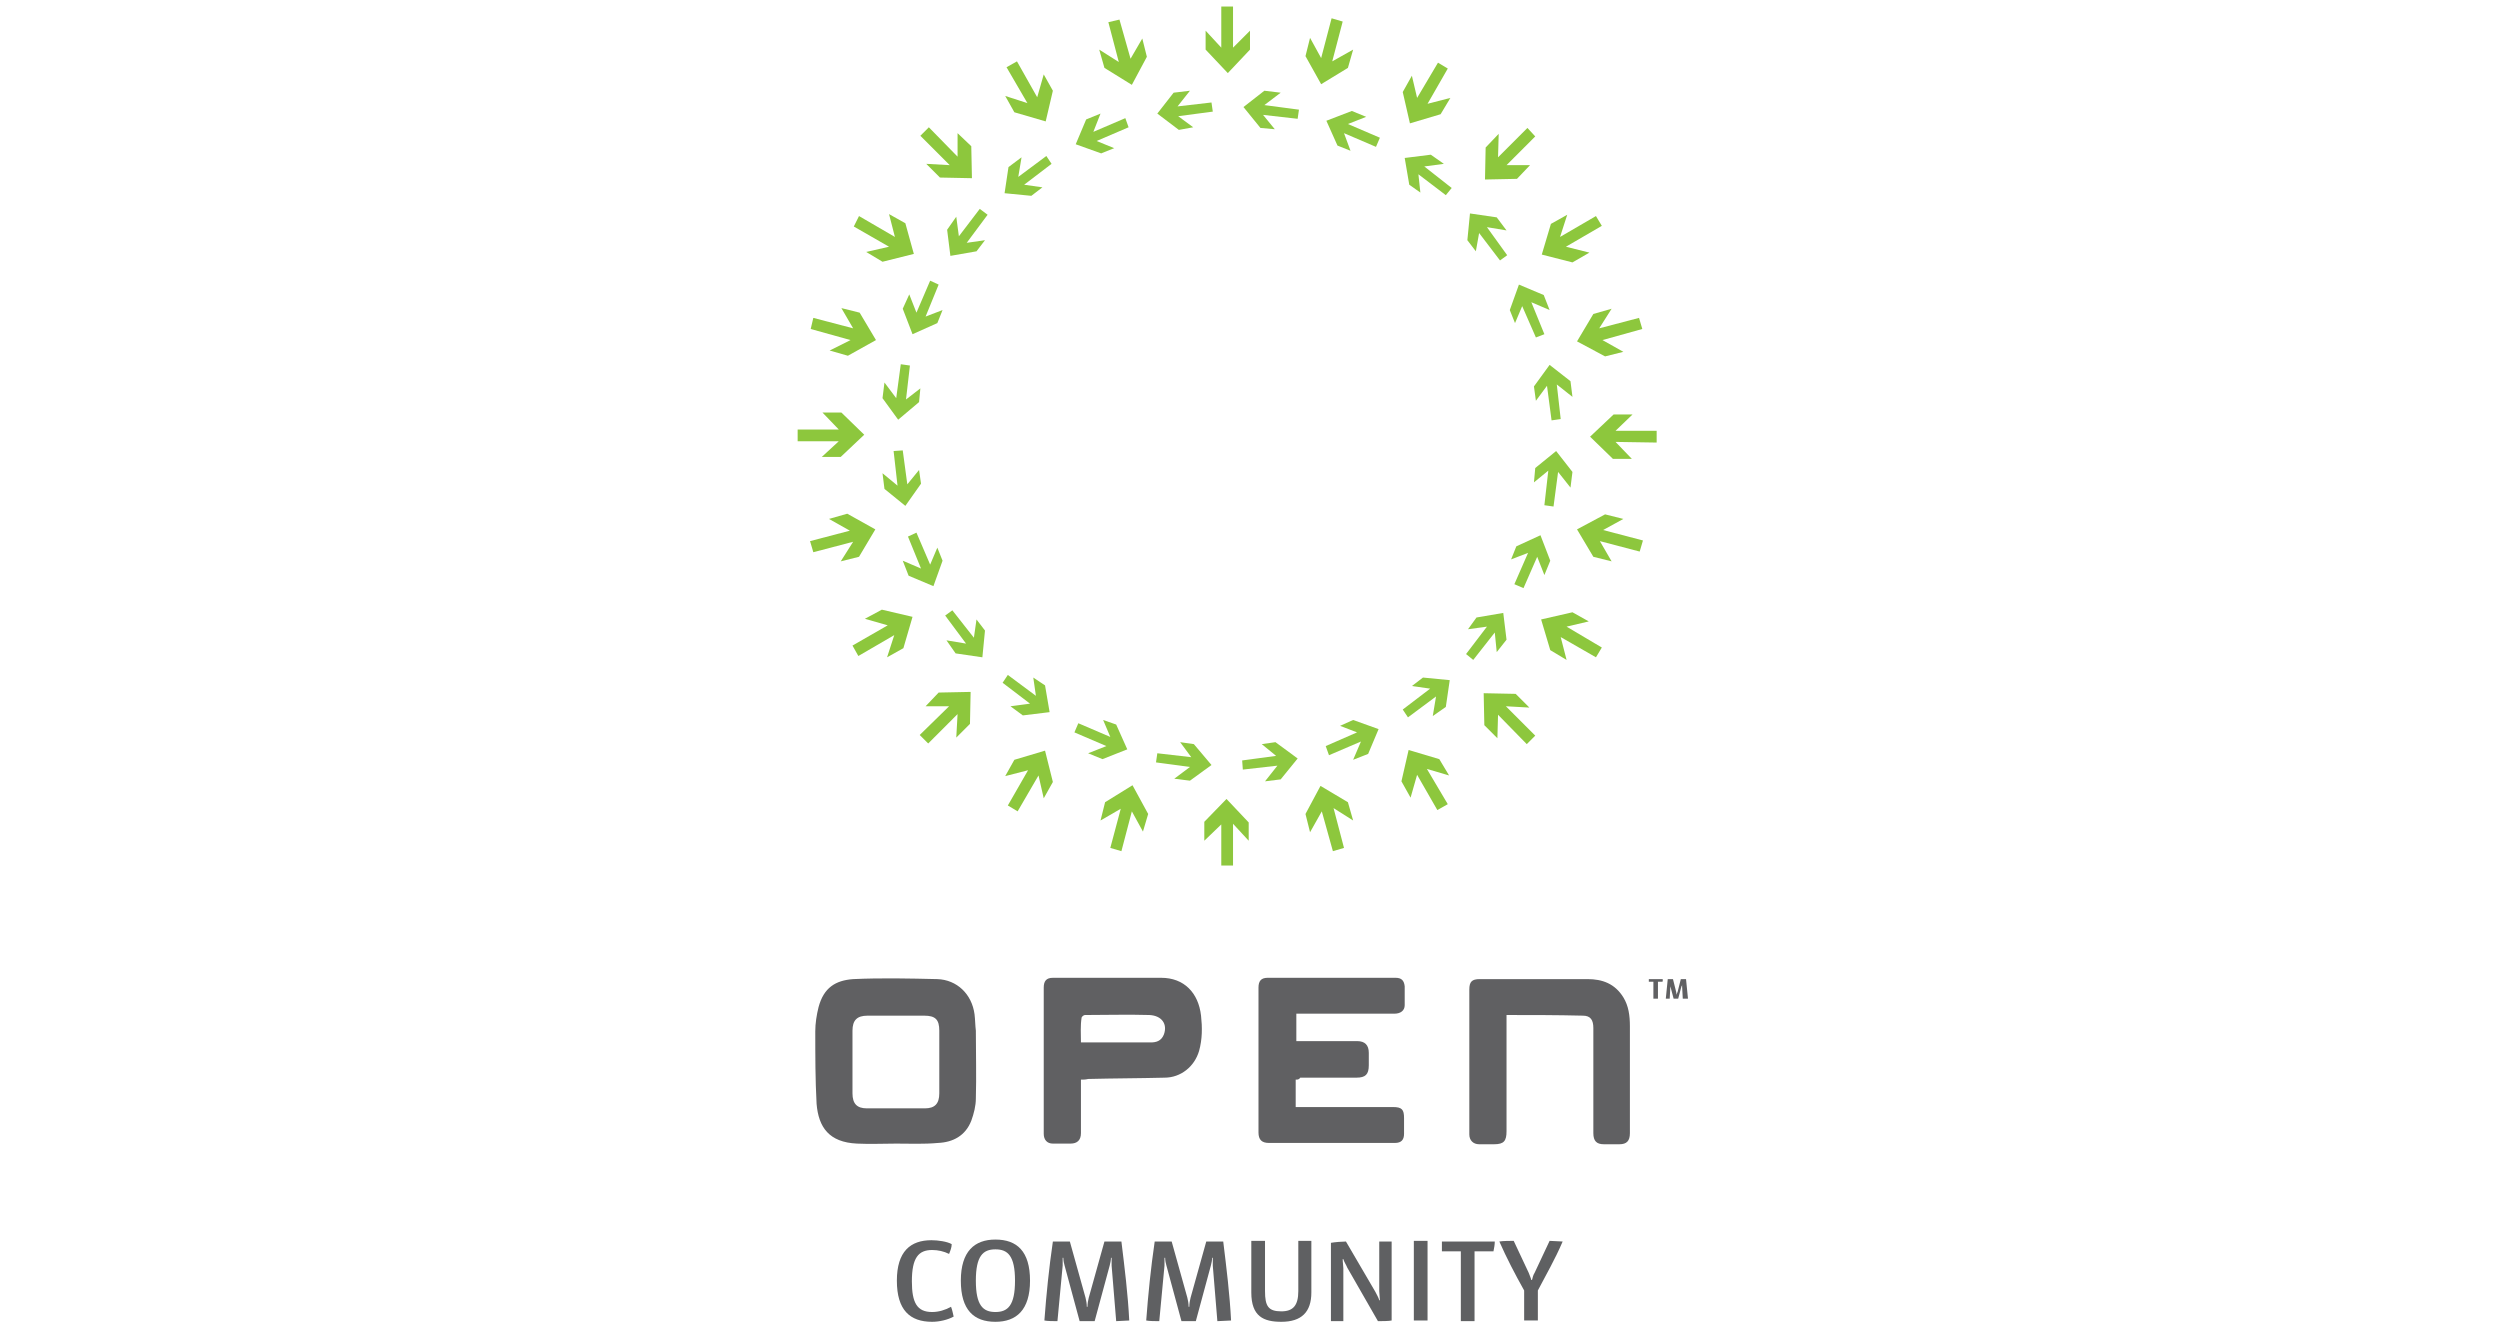 <?xml version="1.0" encoding="utf-8"?>
<!-- Generator: Adobe Illustrator 25.3.1, SVG Export Plug-In . SVG Version: 6.00 Build 0)  -->
<svg version="1.1"
	 id="svg2" xmlns:cc="http://creativecommons.org/ns#" xmlns:dc="http://purl.org/dc/elements/1.1/" xmlns:rdf="http://www.w3.org/1999/02/22-rdf-syntax-ns#" xmlns:svg="http://www.w3.org/2000/svg"
	 xmlns="http://www.w3.org/2000/svg" xmlns:xlink="http://www.w3.org/1999/xlink" x="0px" y="0px" viewBox="0 0 383 202.8"
	 style="enable-background:new 0 0 383 202.8;" xml:space="preserve">
<style type="text/css">
	.st0{opacity:0.7;}
	.st1{fill:#FFFFFF;}
	.st2{fill:#0371C5;}
	.st3{fill:none;}
	.st4{fill:#EC2727;}
	.st5{fill:#252122;}
	.st6{fill:#010101;}
	.st7{fill:url(#SVGID_1_);}
	.st8{fill:url(#SVGID_2_);}
	.st9{fill:#FF0000;}
	.st10{fill:#10218B;}
	.st11{fill:#231F20;}
	.st12{fill:#1B4299;}
	.st13{fill:#FEFEFE;}
	.st14{fill:#1B4198;}
	.st15{fill:#1F2F55;}
	.st16{fill:#1D397C;}
	.st17{fill:#CFCECE;}
	.st18{fill:#D21145;}
	.st19{fill:#EA96AD;}
	.st20{fill:#D8335E;}
	.st21{fill:#D21545;}
	.st22{fill:#D31047;}
	.st23{fill:#DC4E6D;}
	.st24{fill:#DC5A63;}
	.st25{fill:#D63655;}
	.st26{fill:#D31245;}
	.st27{fill:#DA3D67;}
	.st28{fill:#D4204A;}
	.st29{fill:#D6334F;}
	.st30{fill:#D31646;}
	.st31{fill:#DC5C64;}
	.st32{fill:#D4294C;}
	.st33{fill:#DA4F5C;}
	.st34{fill:#D73C52;}
	.st35{fill:#D31446;}
	.st36{fill:#D21245;}
	.st37{fill:#D21346;}
	.st38{fill:#D73E53;}
	.st39{fill:#D21246;}
	.st40{fill:#D31447;}
	.st41{fill:#D94859;}
	.st42{fill:#D31747;}
	.st43{fill:#D41A4A;}
	.st44{fill:#D31E49;}
	.st45{fill:#D84456;}
	.st46{fill:#D84557;}
	.st47{fill:#D31848;}
	.st48{fill:#D41B4B;}
	.st49{fill:#DD5C64;}
	.st50{fill:#DA4C5B;}
	.st51{fill:#D31849;}
	.st52{fill:#E47D80;}
	.st53{fill:#D62D4E;}
	.st54{fill:#D41A4B;}
	.st55{fill:#D4234A;}
	.st56{fill:#DC5460;}
	.st57{fill:#D5204F;}
	.st58{fill:#D31648;}
	.st59{fill:#D31B49;}
	.st60{fill:#D73652;}
	.st61{fill:#D41D4D;}
	.st62{fill:#E16F74;}
	.st63{fill:#DD4D70;}
	.st64{fill:#DB496E;}
	.st65{fill:#D84355;}
	.st66{fill:#DB4166;}
	.st67{fill:#DF5A7A;}
	.st68{fill:#D5264D;}
	.st69{fill:#D4284E;}
	.st70{fill:#D62E54;}
	.st71{fill:#DC496A;}
	.st72{fill:#D62D51;}
	.st73{fill:#D3244A;}
	.st74{fill:#D62D52;}
	.st75{fill:#DC496D;}
	.st76{fill:#DA3F68;}
	.st77{fill:#D5254E;}
	.st78{fill:#D62451;}
	.st79{fill:#E48081;}
	.st80{fill:#D51F49;}
	.st81{fill:#D1234A;}
	.st82{fill:#D4234B;}
	.st83{fill:#D32449;}
	.st84{fill:#D31B48;}
	.st85{fill:#D4234C;}
	.st86{fill:#D31647;}
	.st87{fill:#D11847;}
	.st88{fill:#DC5874;}
	.st89{fill:#DD4C74;}
	.st90{fill:#D21344;}
	.st91{fill:#DB3C68;}
	.st92{fill:#DC4263;}
	.st93{fill:#D83459;}
	.st94{fill:#DD3D68;}
	.st95{fill:#DE4B75;}
	.st96{fill:#DA3A5D;}
	.st97{fill:#DB3B5B;}
	.st98{fill:#DB4363;}
	.st99{fill:#D63D67;}
	.st100{fill:#DE375F;}
	.st101{fill:#D51947;}
	.st102{fill:#DA3C5C;}
	.st103{fill:#D93E67;}
	.st104{fill:#D94261;}
	.st105{fill:#D42150;}
	.st106{fill:#D83358;}
	.st107{fill:#D93D68;}
	.st108{fill:#D52850;}
	.st109{fill:#DE4B76;}
	.st110{fill:#DD5470;}
	.st111{fill:#D21C46;}
	.st112{fill:#D83E5F;}
	.st113{fill:#D01445;}
	.st114{fill:#D74161;}
	.st115{fill:#DC3D69;}
	.st116{fill:#DC536E;}
	.st117{fill:#D31444;}
	.st118{fill:#D73559;}
	.st119{fill:#D21848;}
	.st120{fill:#D71F51;}
	.st121{fill:#D41F50;}
	.st122{fill:#D31F51;}
	.st123{fill:#D73458;}
	.st124{fill:#D41F4D;}
	.st125{fill:#D3204F;}
	.st126{fill:#DC4A63;}
	.st127{fill:#D73456;}
	.st128{fill:#D32050;}
	.st129{fill:#DB3D66;}
	.st130{fill:#D93D5A;}
	.st131{fill:#D2204F;}
	.st132{fill:#D21F4E;}
	.st133{fill:#D4254C;}
	.st134{fill:#D3234B;}
	.st135{fill:#D51F4D;}
	.st136{fill:#D11145;}
	.st137{fill:#D51047;}
	.st138{fill:#D5234C;}
	.st139{fill:#D21445;}
	.st140{fill:#D21244;}
	.st141{fill:#D21B4B;}
	.st142{fill:#D51F50;}
	.st143{fill:#D31F4F;}
	.st144{fill:#D42651;}
	.st145{fill:#D31645;}
	.st146{fill:#D21243;}
	.st147{fill:#D51848;}
	.st148{fill:#D61E52;}
	.st149{fill:#D21C4D;}
	.st150{fill:#D41145;}
	.st151{fill:#D2224E;}
	.st152{fill:#D51F4F;}
	.st153{fill:#D31A49;}
	.st154{fill:#D72E5E;}
	.st155{fill:#D1204E;}
	.st156{fill:#D31246;}
	.st157{fill:#D41949;}
	.st158{fill:#D82E5D;}
	.st159{fill:#D4194A;}
	.st160{fill:#D1204F;}
	.st161{fill:#D72E56;}
	.st162{fill:#D11343;}
	.st163{fill:#D21847;}
	.st164{fill:#D7224F;}
	.st165{fill:#D41E4F;}
	.st166{fill:#D92C5C;}
	.st167{fill:#D4244E;}
	.st168{fill:#D41A49;}
	.st169{fill:#D72F5D;}
	.st170{fill:#D41B4A;}
	.st171{fill:#D52E55;}
	.st172{fill:#D21444;}
	.st173{fill:#D41F4E;}
	.st174{fill:#D3244E;}
	.st175{fill:#D21147;}
	.st176{fill:#D11443;}
	.st177{fill:#D31545;}
	.st178{fill:#D41945;}
	.st179{fill:#D21C4B;}
	.st180{fill:#DF636B;}
	.st181{fill:#E17072;}
	.st182{fill:#D31D4A;}
	.st183{fill:#D51F4C;}
	.st184{fill:#E58482;}
	.st185{fill:#D2264B;}
	.st186{fill:#D21846;}
	.st187{fill:#D21947;}
	.st188{fill:#D51B48;}
	.st189{fill:#DE656B;}
	.st190{fill:#D4204F;}
	.st191{fill:#E17374;}
	.st192{fill:#D51D4A;}
	.st193{fill:#D51E4A;}
	.st194{fill:#D41F4F;}
	.st195{fill:#D51749;}
	.st196{fill:#E47F7E;}
	.st197{fill:#D4254B;}
	.st198{fill:#D41E4B;}
	.st199{fill:#E47B7C;}
	.st200{fill:#DE6167;}
	.st201{fill:#D11749;}
	.st202{fill:#D21546;}
	.st203{fill:#D01244;}
	.st204{fill:#DB5560;}
	.st205{fill:#D41C49;}
	.st206{fill:#D11644;}
	.st207{fill:#D41B45;}
	.st208{fill:#DD4C75;}
	.st209{fill:#D31546;}
	.st210{fill:#D11142;}
	.st211{fill:#D4274C;}
	.st212{fill:#D73D52;}
	.st213{fill:#DA4A59;}
	.st214{fill:#D31346;}
	.st215{fill:#D73A52;}
	.st216{fill:#D63550;}
	.st217{fill:#D31C49;}
	.st218{fill:#D73F53;}
	.st219{fill:#D73851;}
	.st220{fill:#D31547;}
	.st221{fill:#D5294F;}
	.st222{fill:#D31D48;}
	.st223{fill:#DA485A;}
	.st224{fill:#D93360;}
	.st225{fill:#D22049;}
	.st226{fill:#D83A61;}
	.st227{fill:#D83A63;}
	.st228{fill:#D52049;}
	.st229{fill:#D42149;}
	.st230{fill:#D93961;}
	.st231{fill:#D31146;}
	.st232{fill:#D21A49;}
	.st233{fill:#D51E51;}
	.st234{fill:#D31E4E;}
	.st235{fill:#D31C48;}
	.st236{fill:#D21146;}
	.st237{fill:#D41144;}
	.st238{fill:#D21E48;}
	.st239{fill:#D21143;}
	.st240{fill:#D31046;}
	.st241{fill:#DB505E;}
	.st242{fill:#D51A46;}
	.st243{fill:#D11241;}
	.st244{fill:#D01544;}
	.st245{fill:#D21A46;}
	.st246{fill:#D11445;}
	.st247{fill:#D31845;}
	.st248{fill:#D31143;}
	.st249{fill:#D31448;}
	.st250{fill:#D94959;}
	.st251{fill:#D21744;}
	.st252{fill:#D84556;}
	.st253{fill:#D41243;}
	.st254{fill:#D01547;}
	.st255{fill:#D73E54;}
	.st256{fill:#D21644;}
	.st257{fill:#D72F5E;}
	.st258{fill:#D01343;}
	.st259{fill:#D21745;}
	.st260{fill:#D82F5E;}
	.st261{fill:#DE656A;}
	.st262{fill:#E37C7B;}
	.st263{fill:#D31749;}
	.st264{fill:#D41D4C;}
	.st265{fill:#DD5B64;}
	.st266{fill:#D5204D;}
	.st267{fill:#D5224F;}
	.st268{fill:#E17377;}
	.st269{fill:#D3184A;}
	.st270{fill:#D62452;}
	.st271{fill:#D3174A;}
	.st272{fill:#E3797E;}
	.st273{fill:#D72E58;}
	.st274{fill:#D9305B;}
	.st275{fill:#D52652;}
	.st276{fill:#D31244;}
	.st277{fill:#DE4B71;}
	.st278{fill:#DC4B70;}
	.st279{fill:#DB496D;}
	.st280{fill:#D52B52;}
	.st281{fill:#DD5573;}
	.st282{fill:#DD4D71;}
	.st283{fill:#DC496E;}
	.st284{fill:#DD4E6D;}
	.st285{fill:#D32951;}
	.st286{fill:#DB4768;}
	.st287{fill:#DE4E74;}
	.st288{fill:#DD4C70;}
	.st289{fill:#DE4B70;}
	.st290{fill:#DD4F72;}
	.st291{fill:#DC4E6F;}
	.st292{fill:#D7214E;}
	.st293{fill:#D6274F;}
	.st294{fill:#D4254F;}
	.st295{fill:#D62953;}
	.st296{fill:#D5294E;}
	.st297{fill:#D6284F;}
	.st298{fill:#D62750;}
	.st299{fill:#D5274D;}
	.st300{fill:#D62853;}
	.st301{fill:#D22148;}
	.st302{fill:#D21B4C;}
	.st303{fill:#D51F51;}
	.st304{fill:#D11246;}
	.st305{fill:#D31F4E;}
	.st306{fill:#D62850;}
	.st307{fill:#D52851;}
	.st308{fill:#DA4967;}
	.st309{fill:#DD506C;}
	.st310{fill:#DA4560;}
	.st311{fill:#DD546E;}
	.st312{fill:#DA3D5F;}
	.st313{fill:#D21646;}
	.st314{fill:#DF4A74;}
	.st315{fill:#DC4C72;}
	.st316{fill:#D5284F;}
	.st317{fill:#D51E4F;}
	.st318{fill:#D3214E;}
	.st319{fill:#DE4B72;}
	.st320{fill:#DE4B74;}
	.st321{fill:#D62751;}
	.st322{fill:#D4204E;}
	.st323{fill:#DE4B73;}
	.st324{fill:#D31748;}
	.st325{fill:#D72D50;}
	.st326{fill:#DB506B;}
	.st327{fill:#D21F4F;}
	.st328{fill:#D52A52;}
	.st329{fill:#DD546F;}
	.st330{fill:#D42050;}
	.st331{fill:#DB3B68;}
	.st332{fill:#DB4965;}
	.st333{fill:#E47A7B;}
	.st334{fill:#D83F5F;}
	.st335{fill:#D21E4F;}
	.st336{fill:#D93E5F;}
	.st337{fill:#DD526C;}
	.st338{fill:#D3204E;}
	.st339{fill:#DC4C73;}
	.st340{fill:#DB395F;}
	.st341{fill:#D52E52;}
	.st342{fill:#D4204D;}
	.st343{fill:#DE5772;}
	.st344{fill:#D61F4F;}
	.st345{fill:#DA4561;}
	.st346{fill:#D82C5C;}
	.st347{fill:#D72A52;}
	.st348{fill:#D61F52;}
	.st349{fill:#D5254F;}
	.st350{fill:#D92C5B;}
	.st351{fill:#D52551;}
	.st352{fill:#D32049;}
	.st353{fill:#D11848;}
	.st354{fill:#D41848;}
	.st355{fill:#D41E48;}
	.st356{fill:#D41F4A;}
	.st357{fill:#E27676;}
	.st358{fill:#D41B4C;}
	.st359{fill:#D4254E;}
	.st360{fill:#D42052;}
	.st361{fill:#D92E5C;}
	.st362{fill:#DE6369;}
	.st363{fill:#E17073;}
	.st364{fill:#D31946;}
	.st365{fill:#E37C7D;}
	.st366{fill:#D42349;}
	.st367{fill:#D62651;}
	.st368{fill:#D31644;}
	.st369{fill:#E17172;}
	.st370{fill:#D41648;}
	.st371{fill:#D21B49;}
	.st372{fill:#DE666B;}
	.st373{fill:#D11C48;}
	.st374{fill:#D52E5E;}
	.st375{fill:#D21945;}
	.st376{fill:#E06E71;}
	.st377{fill:#D11748;}
	.st378{fill:#DF6B6F;}
	.st379{fill:#D31C46;}
	.st380{fill:#D41F51;}
	.st381{fill:#D31B4B;}
	.st382{fill:#E58384;}
	.st383{fill:#D6234F;}
	.st384{fill:#D11146;}
	.st385{fill:#DB2D5D;}
	.st386{fill:#D5194B;}
	.st387{fill:#D42551;}
	.st388{fill:#D51E50;}
	.st389{fill:#D52F56;}
	.st390{fill:#D62D54;}
	.st391{fill:#D3194B;}
	.st392{fill:#D1194A;}
	.st393{fill:#D52E5D;}
	.st394{fill:#D31A4A;}
	.st395{fill:#D22151;}
	.st396{fill:#D5224D;}
	.st397{fill:#D22051;}
	.st398{fill:#D31F4A;}
	.st399{fill:#D21F50;}
	.st400{fill:#D73057;}
	.st401{fill:#D72B54;}
	.st402{fill:#E58583;}
	.st403{fill:#D51144;}
	.st404{fill:#D41748;}
	.st405{fill:#D41F4C;}
	.st406{fill:#D62A55;}
	.st407{fill:#D72E5C;}
	.st408{fill:#D21C4A;}
	.st409{fill:#D51F52;}
	.st410{fill:#D21A47;}
	.st411{fill:#D6204B;}
	.st412{fill:#E3787C;}
	.st413{fill:#E68B89;}
	.st414{fill:#D11846;}
	.st415{fill:#E57F86;}
	.st416{fill:#D4204B;}
	.st417{fill:#CF1A4B;}
	.st418{fill:#D01946;}
	.st419{fill:#D2204B;}
	.st420{fill:#D21949;}
	.st421{fill:#D31649;}
	.st422{fill:#D3194A;}
	.st423{fill:#D62753;}
	.st424{fill:#D31A4B;}
	.st425{fill:#DC486C;}
	.st426{fill:#D5244E;}
	.st427{fill:#D52351;}
	.st428{fill:#D51B4B;}
	.st429{fill:#DA3D68;}
	.st430{fill:#D9405F;}
	.st431{fill:#DC4F69;}
	.st432{fill:#DB4D74;}
	.st433{fill:#D8375B;}
	.st434{fill:#DA4061;}
	.st435{fill:#DB3E69;}
	.st436{fill:#DA3C67;}
	.st437{fill:#DB3D67;}
	.st438{fill:#D94164;}
	.st439{fill:#D73F5F;}
	.st440{fill:#D84161;}
	.st441{fill:#DF556F;}
	.st442{fill:#E05672;}
	.st443{fill:#DD3C69;}
	.st444{fill:#DB4466;}
	.st445{fill:#D94161;}
	.st446{fill:#D8335B;}
	.st447{fill:#DC516B;}
	.st448{fill:#DB4D75;}
	.st449{fill:#DC4D74;}
	.st450{fill:#DE526E;}
	.st451{fill:#DA3C5A;}
	.st452{fill:#DC4C75;}
	.st453{fill:#DD576F;}
	.st454{fill:#DB4364;}
	.st455{fill:#DB3D69;}
	.st456{fill:#DA3D6D;}
	.st457{fill:#D94160;}
	.st458{fill:#DD5674;}
	.st459{fill:#D93D67;}
	.st460{fill:#DD536F;}
	.st461{fill:#D93D61;}
	.st462{fill:#E15971;}
	.st463{fill:#D8375A;}
	.st464{fill:#D82C54;}
	.st465{fill:#D32D54;}
	.st466{fill:#D62350;}
	.st467{fill:#D51A49;}
	.st468{fill:#D72D5C;}
	.st469{fill:#D52C54;}
	.st470{fill:#D82A54;}
	.st471{fill:#D62B54;}
	.st472{fill:#D5234E;}
	.st473{fill:#D72E5D;}
	.st474{fill:#D42553;}
	.st475{fill:#D32150;}
	.st476{fill:#D41A48;}
	.st477{fill:#D62C55;}
	.st478{fill:#D11B4B;}
	.st479{fill:#D21A4B;}
	.st480{fill:#D62F5B;}
	.st481{fill:#D22451;}
	.st482{fill:#D61F51;}
	.st483{fill:#D32551;}
	.st484{fill:#D41F52;}
	.st485{fill:#D72F58;}
	.st486{fill:#D31B4D;}
	.st487{fill:#D51A4C;}
	.st488{fill:#D31B4C;}
	.st489{fill:#D52651;}
	.st490{fill:#D32151;}
	.st491{fill:#D41A4C;}
	.st492{fill:#D01243;}
	.st493{fill:#D4194B;}
	.st494{fill:#DE5673;}
	.st495{fill:#EFB2AD;}
	.st496{fill:#E99995;}
	.st497{fill:#E78E8C;}
	.st498{fill:#E37B7A;}
	.st499{fill:#E68A88;}
	.st500{fill:#DA505C;}
	.st501{fill:#E68987;}
	.st502{fill:#DE6268;}
	.st503{fill:#DD6067;}
	.st504{fill:#E27A79;}
	.st505{fill:#D11245;}
	.st506{fill:#DF6C6F;}
	.st507{fill:#E4827F;}
	.st508{fill:#E27878;}
	.st509{fill:#DB5660;}
	.st510{fill:#DD5E65;}
	.st511{fill:#D34355;}
	.st512{fill:#D44455;}
	.st513{fill:#E58784;}
	.st514{fill:#E68C89;}
	.st515{fill:#DE6469;}
	.st516{fill:#DB525E;}
	.st517{fill:#E99592;}
	.st518{fill:#DF696D;}
	.st519{fill:#DA4C5A;}
	.st520{fill:#DB545E;}
	.st521{fill:#E89290;}
	.st522{fill:#E99793;}
	.st523{fill:#E89390;}
	.st524{fill:#E88E8D;}
	.st525{fill:#E78E8E;}
	.st526{fill:#E89190;}
	.st527{fill:#E78D8E;}
	.st528{fill:#D6304F;}
	.st529{fill:#D63450;}
	.st530{fill:#D31947;}
	.st531{fill:#DB5760;}
	.st532{fill:#DD5D64;}
	.st533{fill:#D7555F;}
	.st534{fill:#D62C4D;}
	.st535{fill:#D52D4D;}
	.st536{fill:#D52C4D;}
	.st537{fill:#DA515D;}
	.st538{fill:#DA4B5A;}
	.st539{fill:#D94059;}
	.st540{fill:#D73D53;}
	.st541{fill:#D41946;}
	.st542{fill:#D73650;}
	.st543{fill:#D73751;}
	.st544{fill:#D4224E;}
	.st545{fill:#DF6B70;}
	.st546{fill:#DF676B;}
	.st547{fill:#DD6A6D;}
	.st548{fill:#DF666B;}
	.st549{fill:#DF6D70;}
	.st550{fill:#DB5761;}
	.st551{fill:#DB5460;}
	.st552{fill:#E68786;}
	.st553{fill:#D4244C;}
	.st554{fill:#D62E4C;}
	.st555{fill:#DD5F66;}
	.st556{fill:#D21345;}
	.st557{fill:#EB9E99;}
	.st558{fill:#E99A96;}
	.st559{fill:#EA9C98;}
	.st560{fill:#EA9B97;}
	.st561{fill:#DB535E;}
	.st562{fill:#E47D7C;}
	.st563{fill:#E27677;}
	.st564{fill:#E1787A;}
	.st565{fill:#E06B70;}
	.st566{fill:#EEAEA8;}
	.st567{fill:#EFB3AE;}
	.st568{fill:#EEAEA9;}
	.st569{fill:#EFB0AA;}
	.st570{fill:#EFB1AD;}
	.st571{fill:#EFAFAB;}
	.st572{fill:#DD5867;}
	.st573{fill:#D4204C;}
	.st574{fill:#ECA39F;}
	.st575{fill:#ECA6A2;}
	.st576{fill:#ECA39E;}
	.st577{fill:#EDA79F;}
	.st578{fill:#ECA5A2;}
	.st579{fill:#E7868C;}
	.st580{fill:#EAA49F;}
	.st581{fill:#D11545;}
	.st582{fill:#D9475F;}
	.st583{fill:#D9455B;}
	.st584{fill:#EBA09B;}
	.st585{fill:#ECA29D;}
	.st586{fill:#E27576;}
	.st587{fill:#D21B45;}
	.st588{fill:#E5807F;}
	.st589{fill:#E4817F;}
	.st590{fill:#EEACA7;}
	.st591{fill:#EDA9A4;}
	.st592{fill:#EDA8A3;}
	.st593{fill:#D73F54;}
	.st594{fill:#D84155;}
	.st595{fill:#D63853;}
	.st596{fill:#DB515D;}
	.st597{fill:#D94758;}
	.st598{fill:#D84255;}
	.st599{fill:#DE6267;}
	.st600{fill:#E99591;}
	.st601{fill:#E8918E;}
	.st602{fill:#E8928F;}
	.st603{fill:#E8908E;}
	.st604{fill:#EEACA8;}
	.st605{fill:#EDA8A4;}
	.st606{fill:#EEAAA5;}
	.st607{fill:#EDAAA5;}
	.st608{fill:#EBA2A0;}
	.st609{fill:#E47D7D;}
	.st610{fill:#DF686C;}
	.st611{fill:#E58380;}
	.st612{fill:#D11144;}
	.st613{fill:#DE6067;}
	.st614{fill:#EFB2AC;}
	.st615{fill:#EDA7A6;}
	.st616{fill:#E58280;}
	.st617{fill:#E58785;}
	.st618{fill:#E99391;}
	.st619{fill:#EB9E9A;}
	.st620{fill:#EA9C97;}
	.st621{fill:#ECA7A3;}
	.st622{fill:#ECA5A0;}
	.st623{fill:#ECA7A1;}
	.st624{fill:#EBA19F;}
	.st625{fill:#EB9F9B;}
	.st626{fill:#D31145;}
	.st627{fill:#EB9D99;}
	.st628{fill:#EB9B98;}
	.st629{fill:#EA9A96;}
	.st630{fill:#E99694;}
	.st631{fill:#EEABA6;}
	.st632{fill:#EB9A98;}
	.st633{fill:#E99996;}
	.st634{fill:#EA9895;}
	.st635{fill:#EB9A97;}
	.st636{fill:#0D0104;}
	.st637{fill:#EDABA5;}
	.st638{fill:#EDAAA6;}
	.st639{fill:#EA9C99;}
	.st640{fill:#ECA2A2;}
	.st641{fill:#ECA6A0;}
	.st642{fill:#ECA29E;}
	.st643{fill:#ECA49F;}
	.st644{fill:#E17273;}
	.st645{fill:#E17173;}
	.st646{fill:#E27777;}
	.st647{fill:#DC5A62;}
	.st648{fill:#D84657;}
	.st649{fill:#D74657;}
	.st650{fill:#DA4959;}
	.st651{fill:#D31949;}
	.st652{fill:#E7908D;}
	.st653{fill:#E27A7A;}
	.st654{fill:#DB545F;}
	.st655{fill:#E4807F;}
	.st656{fill:#E47C7C;}
	.st657{fill:#D34455;}
	.st658{fill:#DF6A6E;}
	.st659{fill:#D54555;}
	.st660{fill:#D31A48;}
	.st661{fill:#D4224A;}
	.st662{fill:#D73651;}
	.st663{fill:#D62D4D;}
	.st664{fill:#DB5861;}
	.st665{fill:#E06F72;}
	.st666{fill:#D75F65;}
	.st667{fill:#E37C7A;}
	.st668{fill:#EDA6A1;}
	.st669{fill:#DA4D5B;}
	.st670{fill:#DA505D;}
	.st671{fill:#D74055;}
	.st672{fill:#E47E7C;}
	.st673{fill:#EBA19C;}
	.st674{fill:#EA9995;}
	.st675{fill:#E17274;}
	.st676{fill:#DE656C;}
	.st677{fill:#E06D70;}
	.st678{fill:#DF686D;}
	.st679{fill:#EB9D9A;}
	.st680{fill:#EA9D9A;}
	.st681{fill:#ECA6A1;}
	.st682{fill:#DF676C;}
	.st683{fill:#EA9696;}
	.st684{fill:#06976B;}
	.st685{fill:#008B5D;}
	.st686{fill:#2AA05F;}
	.st687{fill:#2AA05F;stroke:#008B5D;stroke-width:0.25;stroke-miterlimit:10;}
	.st688{fill:#50EBA3;stroke:#008B5D;stroke-width:0.25;stroke-miterlimit:10;}
	.st689{fill:#8DC73D;}
	.st690{fill:#8EC840;}
	.st691{enable-background:new    ;}
	.st692{fill:#5F6062;}
	.st693{fill:#606062;}
</style>
<polygon class="st689" points="187.1,1 188.9,1 188.9,7.3 191.5,4.7 191.5,7.6 188.1,11.2 184.7,7.6 184.7,4.7 187.1,7.3 "/>
<polygon class="st689" points="188.9,132.6 187.1,132.6 187.1,126.3 184.5,128.8 184.5,125.9 187.9,122.4 191.3,126 191.3,128.8 
	188.9,126.2 "/>
<polygon class="st689" points="253.8,66 253.8,67.8 247.5,67.7 250,70.3 247.1,70.3 243.6,66.9 247.2,63.5 250.1,63.5 247.5,66 "/>
<polygon class="st689" points="122.2,67.6 122.2,65.8 128.5,65.8 126,63.2 128.9,63.2 132.4,66.6 128.8,70 125.9,70 128.5,67.6 "/>
<polygon class="st689" points="204,2.8 205.7,3.3 204.1,9.4 207.3,7.6 206.5,10.4 202.4,12.9 200,8.6 200.7,5.8 202.4,8.9 "/>
<polygon class="st689" points="171.8,130.4 170.1,129.9 171.7,123.9 168.6,125.7 169.3,122.9 173.5,120.3 175.9,124.7 175.1,127.4 
	173.4,124.3 "/>
<polygon class="st689" points="251.7,82.8 251.2,84.5 245.1,82.9 246.9,86 244.1,85.3 241.6,81.1 245.9,78.8 248.7,79.5 245.6,81.2 
	"/>
<polygon class="st689" points="124.2,50.4 124.6,48.7 130.7,50.3 128.9,47.2 131.7,47.9 134.2,52.1 129.9,54.5 127.1,53.7 
	130.3,52.1 "/>
<polygon class="st689" points="220.3,9.6 221.8,10.5 218.7,15.9 222.2,15 220.7,17.5 216,18.9 214.9,14.1 216.3,11.6 217.1,15 "/>
<polygon class="st689" points="155.9,124.3 154.4,123.4 157.5,118 154,118.9 155.4,116.4 160.1,115 161.3,119.8 159.9,122.3 
	159.1,118.8 "/>
<polygon class="st689" points="245.4,99.2 244.5,100.7 239.1,97.6 240,101.1 237.5,99.6 236.1,94.9 240.9,93.8 243.4,95.2 240,96 
	"/>
<polygon class="st689" points="130.8,34.7 131.6,33.1 137.1,36.3 136.2,32.8 138.7,34.2 140,38.9 135.2,40.1 132.7,38.6 136.2,37.8 
	"/>
<polygon class="st689" points="234,19.6 235.2,20.9 230.8,25.3 234.4,25.3 232.4,27.4 227.5,27.5 227.6,22.6 229.6,20.5 229.5,24.1 
	"/>
<polygon class="st689" points="142.2,113.9 140.9,112.6 145.4,108.2 141.8,108.2 143.8,106.1 148.7,106 148.6,110.9 146.5,113 
	146.7,109.4 "/>
<polygon class="st689" points="235.2,112.7 233.9,114 229.5,109.5 229.4,113.1 227.4,111.1 227.3,106.2 232.2,106.3 234.3,108.4 
	230.7,108.2 "/>
<polygon class="st689" points="141,20.8 142.3,19.5 146.7,24 146.7,20.4 148.8,22.4 148.9,27.3 144,27.2 141.9,25.1 145.5,25.3 "/>
<polygon class="st689" points="154.2,10.3 155.8,9.4 158.9,14.9 159.9,11.4 161.3,13.9 160.2,18.6 155.4,17.2 154,14.7 157.4,15.8 
	"/>
<polygon class="st689" points="221.8,123.2 220.2,124.1 217.1,118.7 216.1,122.2 214.7,119.7 215.8,114.9 220.5,116.3 222,118.8 
	218.6,117.8 "/>
<polygon class="st689" points="244.5,33.1 245.4,34.6 239.9,37.8 243.5,38.7 240.9,40.2 236.2,39 237.6,34.3 240.1,32.9 239,36.3 
	"/>
<polygon class="st689" points="131.5,100.5 130.6,98.9 136,95.8 132.5,94.8 135.1,93.4 139.8,94.5 138.4,99.3 135.9,100.7 137,97.3 
	"/>
<polygon class="st689" points="169.8,3.4 171.5,3 173.2,9 175,5.9 175.7,8.7 173.4,13 169.2,10.4 168.4,7.6 171.4,9.5 "/>
<polygon class="st689" points="205.9,129.9 204.2,130.4 202.5,124.3 200.7,127.5 200,124.7 202.3,120.4 206.5,122.9 207.3,125.7 
	204.3,123.8 "/>
<polygon class="st689" points="251.1,48.7 251.6,50.4 245.5,52.1 248.7,53.9 245.9,54.6 241.6,52.3 244.1,48.1 246.9,47.3 245,50.3 
	"/>
<polygon class="st689" points="124.6,84.6 124.1,82.9 130.2,81.3 127,79.5 129.8,78.7 134.1,81.1 131.6,85.3 128.8,86 130.7,83 "/>
<polygon class="st690" points="177.3,17.4 179.8,14.2 182.3,13.9 180.4,16.3 185.6,15.7 185.8,17.1 180.5,17.8 182.8,19.5 
	180.6,19.9 "/>
<polygon class="st690" points="190.5,16.4 193.7,13.9 196.2,14.2 193.7,16.1 199,16.8 198.8,18.2 193.5,17.6 195.3,19.8 193.1,19.6 
	"/>
<polygon class="st690" points="198.8,116.2 196.2,119.4 193.8,119.7 195.7,117.3 190.4,117.9 190.3,116.5 195.5,115.8 193.3,114 
	195.4,113.7 "/>
<polygon class="st690" points="185.6,117.2 182.3,119.6 179.9,119.3 182.3,117.5 177.1,116.8 177.3,115.4 182.5,116 180.8,113.7 
	182.9,114 "/>
<polygon class="st690" points="153.9,29.6 154.5,25.6 156.5,24.1 156,27.1 160.3,23.9 161.1,25.1 156.9,28.3 159.7,28.7 158,30 "/>
<polygon class="st690" points="164.8,22.1 166.4,18.3 168.6,17.4 167.5,20.2 172.4,18.1 172.9,19.5 168,21.6 170.7,22.7 168.7,23.5 
	"/>
<polygon class="st690" points="222.1,104.2 221.5,108.3 219.5,109.7 220,106.7 215.7,109.9 214.9,108.7 219.1,105.5 216.3,105.1 
	218,103.8 "/>
<polygon class="st690" points="211.2,111.7 209.6,115.5 207.3,116.4 208.5,113.6 203.6,115.7 203.1,114.3 207.9,112.2 205.3,111.2 
	207.3,110.3 "/>
<polygon class="st690" points="139.8,51.2 138.3,47.3 139.3,45.1 140.4,47.9 142.5,43 143.8,43.6 141.8,48.5 144.4,47.5 143.6,49.5 
	"/>
<polygon class="st690" points="145.6,39.2 145.1,35.2 146.5,33.2 146.9,36.2 150.1,32 151.3,32.9 148.1,37.2 150.9,36.8 149.6,38.5 
	"/>
<polygon class="st690" points="236,82 237.5,85.9 236.6,88.1 235.5,85.3 233.4,90.1 232,89.5 234.1,84.7 231.5,85.7 232.3,83.7 "/>
<polygon class="st690" points="230.3,93.9 230.8,98 229.3,99.9 229,96.9 225.7,101.1 224.6,100.2 227.8,96 224.9,96.4 226.2,94.6 
	"/>
<polygon class="st690" points="138.7,77.5 135.5,74.9 135.2,72.5 137.5,74.4 136.9,69.1 138.3,69 139,74.2 140.8,72 141.1,74.1 "/>
<polygon class="st690" points="137.6,64.3 135.2,61 135.5,58.6 137.3,61 138,55.8 139.4,56 138.8,61.2 141,59.5 140.8,61.6 "/>
<polygon class="st690" points="237.4,55.9 240.6,58.4 240.9,60.8 238.5,58.9 239.1,64.2 237.7,64.4 237,59.1 235.3,61.4 235,59.2 
	"/>
<polygon class="st690" points="238.4,69.1 240.9,72.3 240.6,74.7 238.7,72.3 238,77.6 236.6,77.4 237.2,72.1 235,73.9 235.2,71.7 
	"/>
<polygon class="st690" points="150.5,100.7 146.4,100.1 145,98.1 148,98.6 144.8,94.3 145.9,93.5 149.2,97.7 149.6,94.9 150.9,96.6 
	"/>
<polygon class="st690" points="143,89.8 139.2,88.2 138.3,85.9 141.1,87.1 139.1,82.2 140.4,81.6 142.5,86.5 143.6,83.9 144.4,85.9 
	"/>
<polygon class="st690" points="225.2,32.7 229.3,33.3 230.8,35.3 227.8,34.8 230.9,39.1 229.8,39.9 226.6,35.7 226.1,38.5 
	224.8,36.8 "/>
<polygon class="st690" points="232.7,43.6 236.5,45.2 237.4,47.5 234.6,46.3 236.6,51.2 235.3,51.7 233.2,46.9 232.1,49.5 
	231.3,47.5 "/>
<polygon class="st690" points="172.7,114.8 168.9,116.3 166.7,115.4 169.5,114.3 164.6,112.2 165.2,110.8 170.1,112.9 169,110.3 
	171,111 "/>
<polygon class="st690" points="160.8,109.1 156.7,109.6 154.8,108.2 157.8,107.8 153.6,104.6 154.4,103.4 158.7,106.6 158.3,103.8 
	160.1,105 "/>
<polygon class="st690" points="203.2,18.5 207.1,17 209.3,17.9 206.5,19 211.4,21.1 210.8,22.5 205.9,20.4 206.9,23.1 204.9,22.3 
	"/>
<polygon class="st690" points="215.2,24.2 219.2,23.7 221.2,25.1 218.2,25.5 222.4,28.8 221.5,29.9 217.3,26.7 217.6,29.5 
	215.9,28.3 "/>
<g class="st691">
	<path class="st692" d="M142.8,202.5c-3.4,0-5.4-1.8-5.4-6.3c0-4.5,2.1-6.2,5.3-6.2c1,0,2.4,0.2,3.1,0.6c0,0.5-0.2,1-0.4,1.5
		c-0.8-0.4-1.7-0.6-2.6-0.6c-2.1,0-3.1,1.2-3.1,4.8c0,3.3,0.8,4.7,3.1,4.7c1,0,2-0.3,2.9-0.8c0.2,0.5,0.3,1.1,0.4,1.5
		C145.2,202.2,143.9,202.5,142.8,202.5z"/>
	<path class="st692" d="M152.5,202.5c-3.3,0-5.3-1.8-5.3-6.3c0-4.5,2.1-6.3,5.3-6.3c3.3,0,5.3,1.8,5.3,6.3
		C157.8,200.7,155.7,202.5,152.5,202.5z M152.5,191.4c-1.9,0-3,1-3,4.8c0,3.8,1.1,4.8,3,4.8c1.9,0,3-1,3-4.8
		C155.5,192.4,154.4,191.4,152.5,191.4z"/>
	<path class="st692" d="M171,202.4l-0.7-8.5c0-0.3,0-0.8,0-1.2h-0.1c0,0.4-0.1,0.8-0.2,1.2l-2.3,8.5h-2.3l-2.3-8.5
		c-0.1-0.3-0.2-0.8-0.2-1.2h-0.1c0,0.3,0,0.8,0,1.2l-0.8,8.5c-0.5,0-1.6,0-2-0.1c0.3-4,0.7-8,1.3-12.1h2.6l2.4,8.6
		c0.1,0.4,0.2,0.9,0.2,1.4h0.1c0-0.5,0.1-1,0.2-1.4l2.4-8.6h2.6c0.5,4.1,1,8.1,1.2,12.1C172.6,202.3,171.4,202.4,171,202.4z"/>
	<path class="st692" d="M186.5,202.4l-0.7-8.5c0-0.3,0-0.8,0-1.2h-0.1c0,0.4-0.1,0.8-0.2,1.2l-2.3,8.5H181l-2.3-8.5
		c-0.1-0.3-0.2-0.8-0.2-1.2h-0.1c0,0.3,0,0.8,0,1.2l-0.8,8.5c-0.5,0-1.6,0-2-0.1c0.3-4,0.7-8,1.3-12.1h2.6l2.4,8.6
		c0.1,0.4,0.2,0.9,0.2,1.4h0.1c0-0.5,0.1-1,0.2-1.4l2.4-8.6h2.6c0.5,4.1,1,8.1,1.2,12.1C188.2,202.3,187,202.4,186.5,202.4z"/>
	<path class="st692" d="M196.3,202.5c-2.7,0-4.6-0.8-4.6-4.5v-7.9h2.1v7.7c0,2.3,0.5,3.1,2.5,3.1c1.8,0,2.6-0.9,2.6-3.1v-7.7h2v7.9
		C200.9,201,199.4,202.5,196.3,202.5z"/>
	<path class="st692" d="M213.2,202.3c-0.4,0.1-1.6,0.1-2.1,0.1l-4.7-8.2c-0.1-0.3-0.5-0.9-0.6-1.3h-0.1c0,0.5,0.1,1,0.1,1.4v8.1
		h-1.9v-12c0.5-0.1,1.8-0.2,2.3-0.2l4.5,7.7c0.2,0.4,0.5,0.9,0.6,1.3h0.1c0-0.4-0.1-1-0.1-1.4v-7.6h1.9L213.2,202.3L213.2,202.3z"/>
	<path class="st692" d="M216.6,202.3v-12.2h2.1v12.2H216.6z"/>
	<path class="st692" d="M228.8,191.7h-2.9v10.7h-2.1v-10.7h-2.9v-1.5h8.1C229,190.7,228.9,191.2,228.8,191.7z"/>
	<path class="st692" d="M235.6,197.7v4.6h-2.1v-4.6c-1.4-2.5-2.7-5-3.8-7.5c0.5-0.1,1.8-0.1,2.2-0.1l2.3,4.9
		c0.1,0.3,0.3,0.7,0.4,1.1h0.1c0.1-0.4,0.2-0.8,0.4-1.1l2.3-4.9c0.5,0,1.5,0.1,2,0.1C238.2,193,236.9,195.2,235.6,197.7z"/>
</g>
<g class="st691">
	<path class="st693" d="M137.3,175.2c-2,0-4,0.1-6,0c-4.3-0.2-5.9-2.5-6.2-6.1c-0.2-3.7-0.2-7.4-0.2-11.1c0-1.2,0.2-2.5,0.5-3.7
		c0.8-3,2.6-4.1,5.3-4.3c4.3-0.2,8.6-0.1,12.9,0c3,0.1,5.3,2.3,5.7,5.4c0.1,0.8,0.1,1.7,0.2,2.5c0,3.5,0.1,7,0,10.4
		c0,1.1-0.3,2.3-0.7,3.4c-0.9,2.3-2.8,3.3-5.1,3.4C141.5,175.3,139.4,175.2,137.3,175.2C137.3,175.2,137.3,175.2,137.3,175.2z
		 M143.9,162.6c0-1.6,0-3.1,0-4.7c0-1.7-0.6-2.3-2.3-2.3c-2.9,0-5.8,0-8.7,0c-1.6,0-2.3,0.7-2.3,2.3c0,3.2,0,6.4,0,9.6
		c0,1.6,0.7,2.3,2.2,2.3c3,0,5.9,0,8.9,0c1.5,0,2.2-0.7,2.2-2.3C143.9,165.8,143.9,164.2,143.9,162.6z"/>
	<path class="st693" d="M198.5,165.4c0,1.4,0,2.8,0,4.2c0.4,0,0.7,0,1,0c4.6,0,9.2,0,13.9,0c1.4,0,1.7,0.4,1.7,1.7
		c0,0.8,0,1.6,0,2.4c0,0.9-0.4,1.4-1.4,1.4c-1.4,0-2.8,0-4.2,0c-5,0-10.1,0-15.1,0c-1.1,0-1.6-0.5-1.6-1.6c0-7.4,0-14.8,0-22.2
		c0-1,0.4-1.5,1.4-1.5c6.5,0,13.1,0,19.6,0c0.9,0,1.3,0.4,1.4,1.3c0,1,0,1.9,0,2.9c0,0.8-0.6,1.3-1.6,1.3c-1.5,0-3,0-4.5,0
		c-3.5,0-7,0-10.5,0c0,1.4,0,2.8,0,4.2c0.3,0,0.6,0,0.8,0c2.8,0,5.7,0,8.5,0c1.2,0,1.8,0.6,1.8,1.8c0,0.6,0,1.3,0,1.9
		c0,1.4-0.5,1.9-1.9,1.9c-2.9,0-5.7,0-8.6,0C199,165.4,198.8,165.4,198.5,165.4z"/>
	<path class="st693" d="M165.6,165.4c0,1.8,0,3.4,0,5.1c0,1,0,2.1,0,3.1c0,1.1-0.6,1.6-1.6,1.6c-0.9,0-1.8,0-2.7,0
		c-0.9,0-1.4-0.6-1.4-1.5c0-7.5,0-14.9,0-22.4c0-1,0.4-1.5,1.4-1.5c5.5,0,11.1,0,16.6,0c3.5,0,5.7,2.3,6.1,5.8
		c0.2,1.8,0.2,3.6-0.3,5.4c-0.7,2.4-2.8,4.1-5.3,4.1c-3.9,0.1-7.8,0.1-11.7,0.2C166.3,165.4,166,165.4,165.6,165.4z M165.6,159.7
		c3.7,0,7.2,0,10.7,0c0.8,0,1.6-0.2,2-1.2c0.6-1.6-0.3-2.9-2.2-3c-3.3-0.1-6.6,0-9.9,0c-0.2,0-0.5,0.3-0.5,0.4
		C165.5,157.2,165.6,158.4,165.6,159.7z"/>
	<path class="st693" d="M230.8,155.5c0,0.5,0,0.9,0,1.3c0,5.5,0,11,0,16.5c0,1.5-0.4,2-1.9,2c-0.8,0-1.6,0-2.3,0
		c-0.9,0-1.5-0.6-1.5-1.5c0-7.4,0-14.8,0-22.2c0-1.2,0.4-1.6,1.6-1.6c5.5,0,11,0,16.5,0c2.3,0,4.2,0.7,5.5,2.8c0.8,1.3,1,2.8,1,4.4
		c0,5.5,0,10.9,0,16.4c0,1.2-0.5,1.7-1.6,1.7c-0.8,0-1.6,0-2.4,0c-1.1,0-1.6-0.5-1.6-1.7c0-1.4,0-2.9,0-4.3c0-3.9,0-7.8,0-11.8
		c0-1.2-0.4-1.9-1.6-1.9C238.5,155.5,234.7,155.5,230.8,155.5z"/>
</g>
<g>
	<path class="st693" d="M254.7,150.4h-0.7v2.6h-0.7v-2.6h-0.7V150h2.1C254.8,150.1,254.7,150.3,254.7,150.4z"/>
	<path class="st693" d="M257.8,153l-0.1-1.9c0-0.1,0-0.2,0-0.3h0c0,0.1,0,0.2-0.1,0.3l-0.5,1.9h-0.7l-0.5-1.9c0-0.1,0-0.2,0-0.3h0
		c0,0.1,0,0.2,0,0.3l-0.1,1.9c-0.1,0-0.5,0-0.6,0c0.1-1,0.2-2,0.3-3h0.8l0.5,2c0,0.1,0,0.2,0.1,0.4h0c0-0.1,0-0.3,0.1-0.4l0.5-2h0.8
		c0.1,1,0.2,2,0.3,3C258.3,153,257.9,153,257.8,153z"/>
</g>
</svg>
